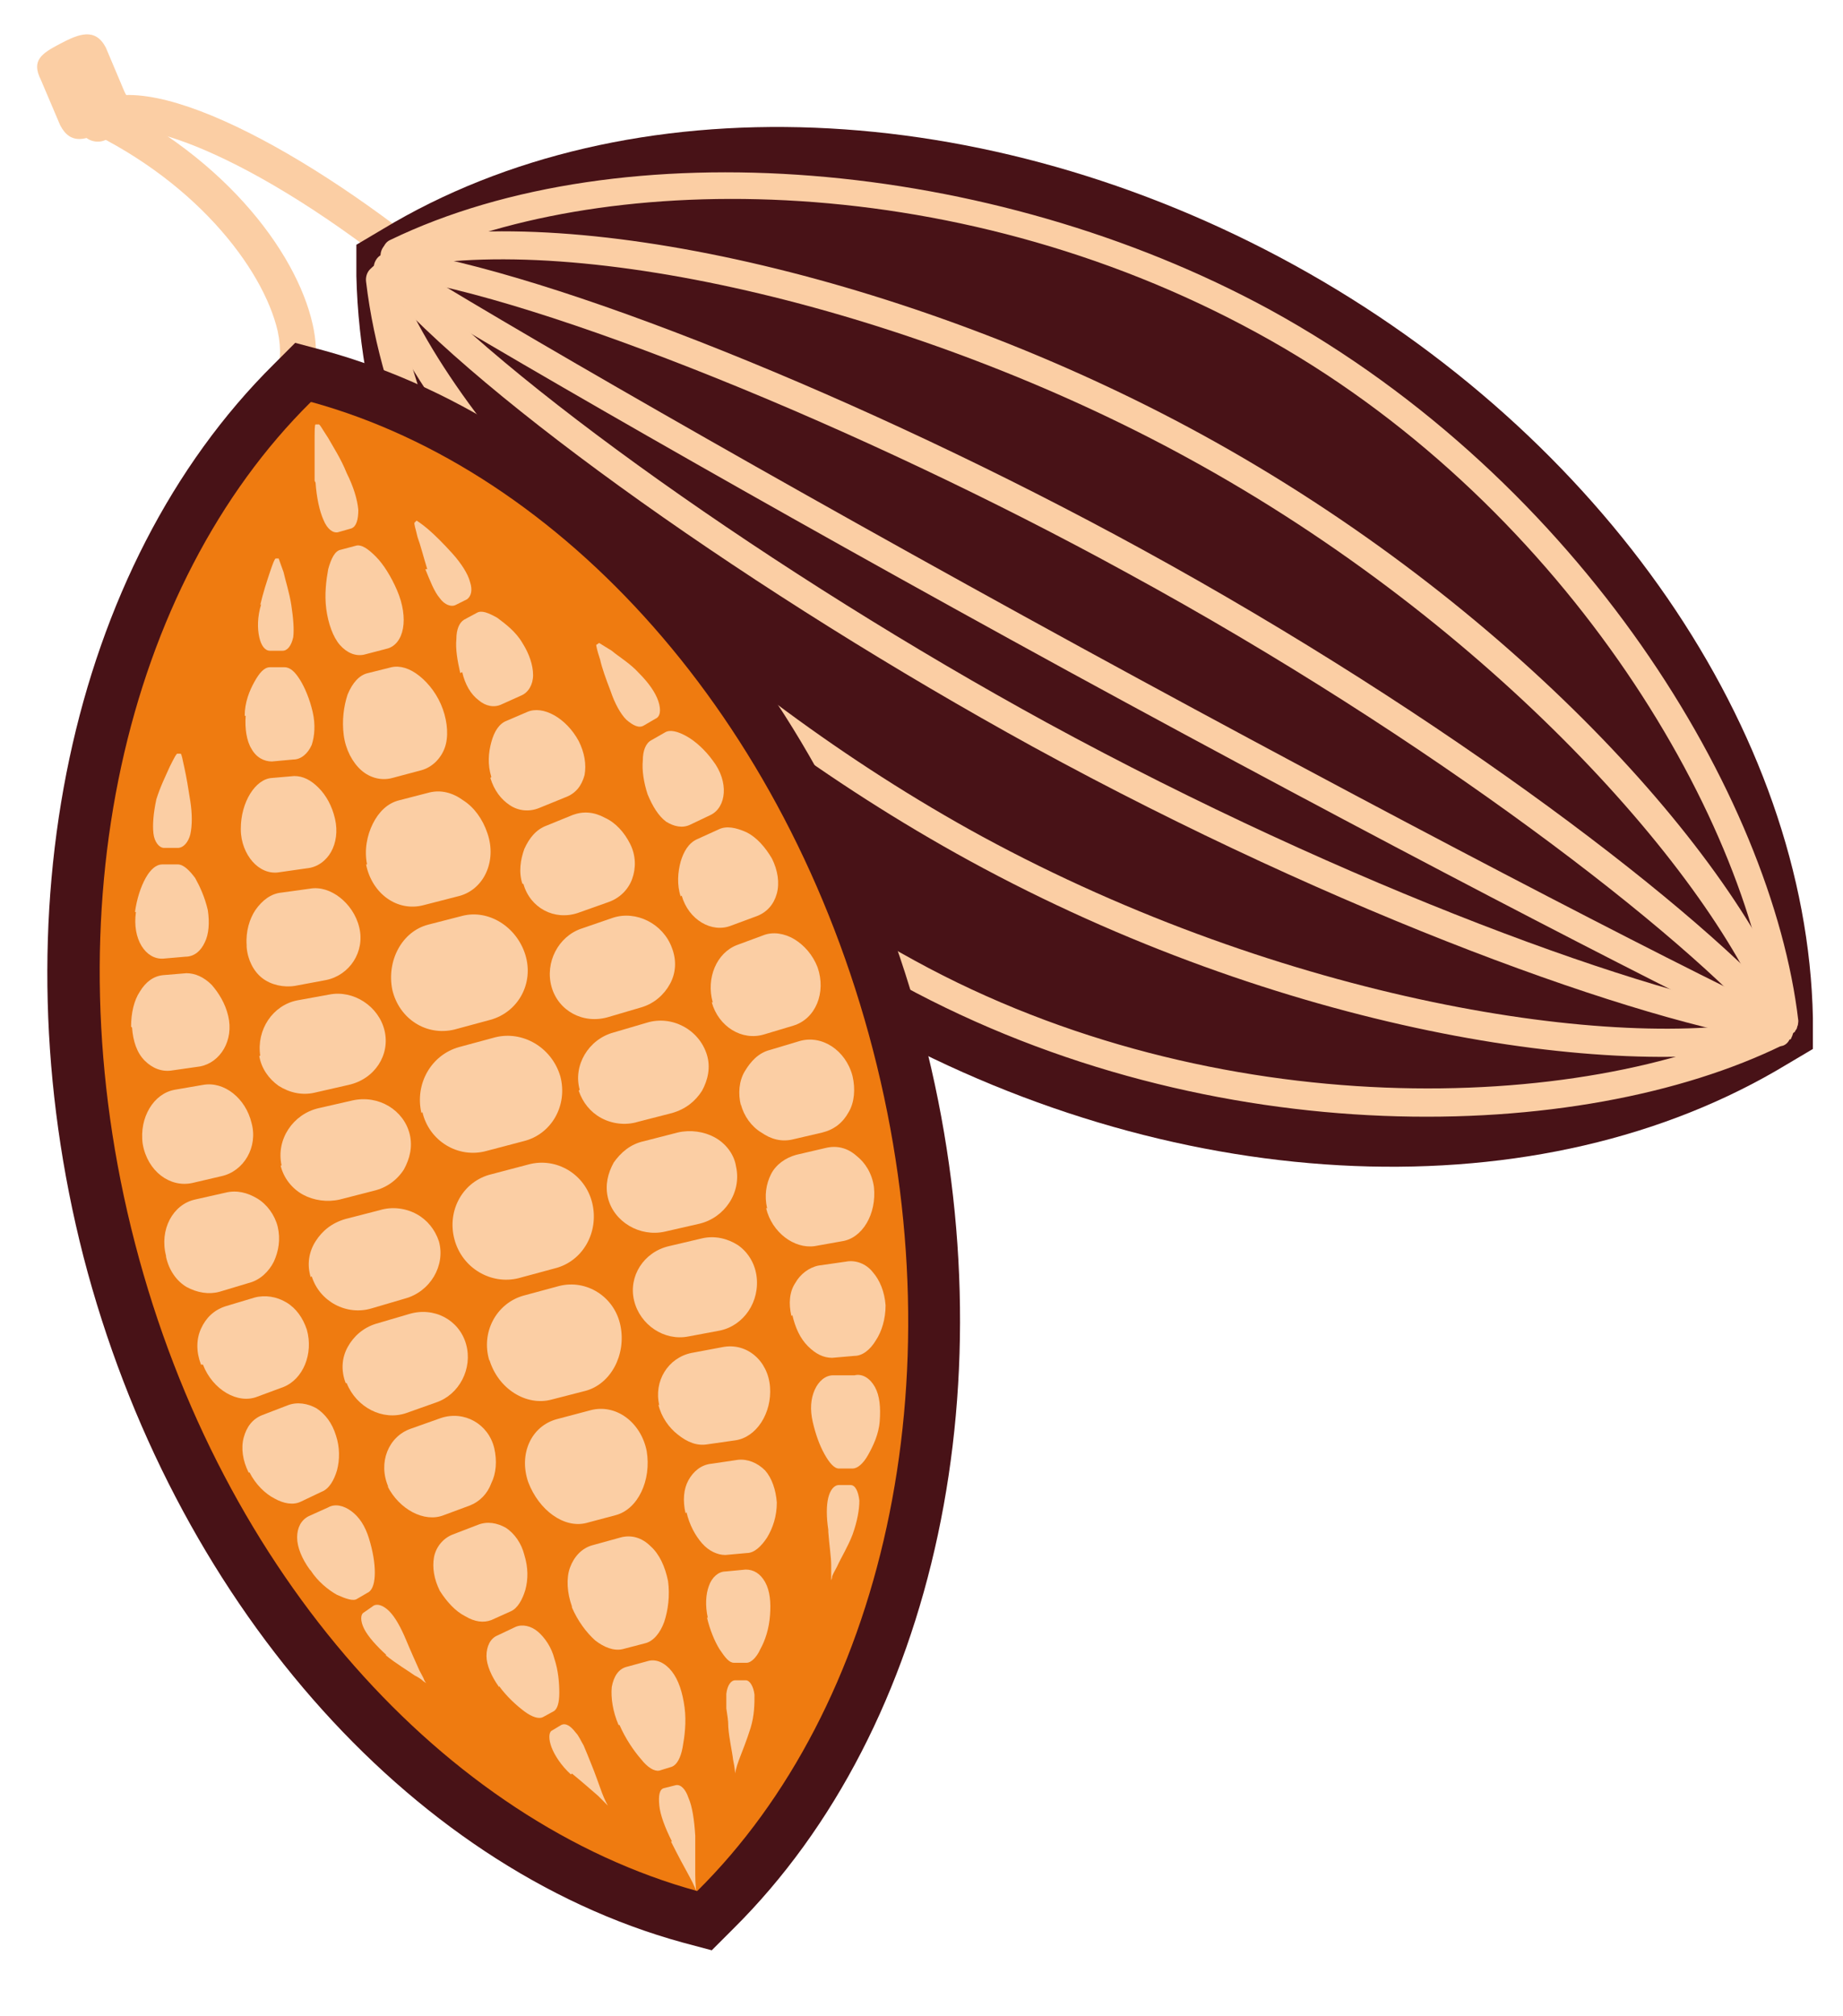 <svg xmlns="http://www.w3.org/2000/svg" viewBox="0 0 189.8 207.6"><defs><style>      .cls-1 {        fill: #fbcea4;      }      .cls-2 {        fill: #ef7b10;      }      .cls-3 {        fill: #481217;      }    </style></defs><g><g id="Livello_1"><g><path class="cls-1" d="M45.3,29c-.6.8-1.8.9-2.6.3C25.4,15.2,13.2,11.8,11.5,13.9c-.6.8-1.8.9-2.6.3-.8-.6-.9-1.8-.3-2.6,4.7-5.8,21.8,3.1,36.3,14.9.8.6.9,1.8.3,2.6"></path><path class="cls-1" d="M4.2,8.2c-1-2,.1-2.7,2-3.7,1.9-1,3.6-1.7,4.7.4l1.9,4.5c1.1,2,0,3-2,4-1.9,1-3.5,1.6-4.6-.5l-2-4.7Z"></path><path class="cls-1" d="M31.1,40.7c-.7.8-1.8.8-2.6.2-.8-.7-.8-1.8-.2-2.6.6-.7.7-2.3.3-4.2-1.5-6.5-8.7-15.9-21-21.3-.9-.4-1.3-1.5-.9-2.4.4-.9,1.5-1.3,2.4-.9,13.6,6,21.4,16.3,23.1,23.9.7,3.1.3,5.8-1.1,7.4"></path><path class="cls-3" d="M186.7,104.8c-.6-29.5-21.6-60-53.4-77.5-31.8-17.5-68.6-19-93.9-3.7l-2.7,1.6v3.2c.7,29.5,21.6,59.9,53.4,77.5,31.8,17.5,68.6,19,93.9,3.7l2.7-1.6v-3.2Z"></path><path class="cls-1" d="M185,105.9c.1-.2.2-.5.2-.8-2.7-23.1-22.3-55.6-54.4-73.2-28.8-15.7-66.8-18.7-90.6-7.2-.7.3-1,1.2-.6,1.9.3.7,1.2,1,1.9.6,19.7-9.6,56.2-10.3,88,7.1,31,16.9,50.4,49.2,53,71,0,.8.8,1.3,1.5,1.2.5,0,.9-.3,1.1-.7"></path><path class="cls-1" d="M185,105.9c.2-.4.2-.8,0-1.2-6.2-16.6-29.3-42.5-61.3-60-28.7-15.7-63.8-24-83.4-19.8-.8.2-1.2.9-1.1,1.7.2.8.9,1.2,1.7,1.1,18.8-4,53.8,4.3,81.5,19.5,31.1,17,54.1,42.9,60,58.6.3.7,1.1,1.1,1.8.8.3-.1.6-.4.7-.6"></path><path class="cls-1" d="M184.8,106.3c.3-.5.2-1.1-.2-1.6-9.3-10.8-35.3-30.8-67.1-48.2-28.5-15.6-60.8-28.5-76.8-30.8-.8-.1-1.5.4-1.6,1.2-.1.8.4,1.5,1.2,1.6,15.5,2.2,48.1,15.3,75.8,30.5,31.2,17,57.4,37.2,66.3,47.6.5.6,1.4.6,2,.1.1-.1.2-.3.3-.4"></path><path class="cls-1" d="M184.4,107c.2-.4.2-.9,0-1.3-.3-.7-1.2-1-1.9-.6-19.7,9.6-57.3,10.8-88.3-6.2-31.8-17.3-51-48.5-53.7-70.3,0-.8-.8-1.3-1.6-1.2-.8,0-1.3.8-1.2,1.6,3.1,26.2,26.3,56.7,55.1,72.4,32.1,17.5,70,16.4,90.8,6.2.3-.1.5-.3.6-.6"></path><path class="cls-1" d="M184.4,107c.2-.3.2-.6.1-1-.2-.8-.9-1.2-1.7-1.1-16.4,3.5-50.6-1.9-81.7-18.8-27.7-15.1-53.7-40.1-60.5-58.1-.3-.7-1.1-1.1-1.8-.8-.7.3-1.1,1.1-.8,1.8,7.1,18.9,33.1,43.9,61.8,59.6,32,17.5,66.3,22.8,83.6,19.1.4,0,.8-.4.9-.7"></path><path class="cls-1" d="M184.6,106.6c0-.1.1-.3.2-.5.1-.8-.4-1.5-1.2-1.6-13.5-1.9-44.6-13.1-75.8-30.1-27.8-15.2-56.4-35.5-66.7-47.4-.5-.6-1.4-.6-2-.1-.6.5-.7,1.4-.1,2,10.6,12.3,39,32.4,67.4,48,31.8,17.4,62.7,28.4,76.8,30.4.6,0,1.1-.2,1.4-.7"></path><path class="cls-1" d="M184.1,106.3s0,0,0,0c.3-.7,0-1.5-.7-1.9-11.6-5.5-40.7-20.6-72-37.7-32-17.5-59.9-33.6-70.8-40.4-.7-.4-1.5-.2-1.9.5-.4.7-.2,1.5.4,1.9,11,6.8,38.9,22.9,70.9,40.4,31.7,17.3,60.3,32.1,72.2,37.8.7.3,1.5,0,1.8-.6"></path><path class="cls-3" d="M70.3,200c-28.4-7.8-52.6-35.5-61.7-70.6C-.4,94.3,7.2,58.3,28.2,37.5l2.2-2.2,3,.8c28.4,7.8,52.6,35.5,61.7,70.6,9.1,35.1,1.4,71.1-19.6,91.9l-2.2,2.2-3-.8Z"></path><path class="cls-2" d="M32,41.4C13,60.2,5,93.7,13.9,128c8.9,34.3,32.1,59.6,57.9,66.7,19-18.8,27-52.3,18.1-86.6-8.9-34.3-32.1-59.6-57.8-66.7"></path><path class="cls-1" d="M35.4,75.7c-.2-1.5,0-3,.4-4.2.5-1.2,1.2-2,2.1-2.2l2.4-.6c.9-.2,1.9.1,2.9.9,1,.8,1.9,2,2.4,3.4.5,1.4.6,2.9.2,4-.4,1.1-1.3,2-2.4,2.3l-3,.8c-1.1.3-2.3,0-3.2-.8-.9-.8-1.6-2.1-1.8-3.6"></path><path class="cls-1" d="M33.6,62.7c-.2-1.5,0-3,.2-4.1.3-1.1.7-1.9,1.3-2l1.5-.4c.6-.2,1.3.3,2.1,1.1.8.8,1.6,2.1,2.2,3.5.6,1.4.8,2.8.6,3.9-.2,1.1-.8,1.9-1.7,2.1l-2.3.6c-.9.2-1.8-.2-2.5-1-.7-.8-1.2-2.2-1.4-3.7"></path><path class="cls-1" d="M32.4,49.5c0-1.6,0-3,0-4.1,0-1,0-1.7.1-1.7h.3c.1-.1.4.5,1,1.4.5.9,1.3,2.1,1.9,3.6.7,1.4,1.1,2.7,1.2,3.8,0,1-.2,1.7-.7,1.9l-1.4.4c-.5.1-1.1-.3-1.5-1.3-.4-.9-.7-2.3-.8-3.8"></path><path class="cls-1" d="M43.4,114.6c-.7-3,1-6,3.9-6.8l3.7-1c2.8-.7,5.8,1,6.7,4,.8,3-.9,6-3.8,6.7l-3.8,1c-2.9.8-5.9-1-6.6-4"></path><path class="cls-1" d="M40.4,101.9c-.6-3,1-6,3.7-6.7l3.5-.9c2.7-.7,5.6,1.1,6.5,4,.9,2.9-.7,5.9-3.6,6.7l-3.7,1c-2.9.7-5.7-1.1-6.4-4.1"></path><path class="cls-1" d="M37.8,89c-.3-1.5,0-3,.6-4.2.6-1.2,1.5-2.1,2.7-2.4l3.1-.8c1.2-.3,2.4,0,3.5.8,1.1.7,2,1.9,2.5,3.4,1,2.9-.4,5.9-3.1,6.5l-3.5.9c-2.7.7-5.3-1.2-5.9-4.2"></path><path class="cls-1" d="M54.4,152.6c-1-2.9.3-5.8,3-6.5l3.4-.9c2.6-.7,5.2,1.2,5.8,4.2.5,3-.9,6-3.2,6.6l-3,.8c-2.3.6-4.9-1.3-6-4.2"></path><path class="cls-1" d="M50.4,140.1c-.9-2.9.7-5.9,3.5-6.7l3.7-1c2.8-.7,5.7,1.1,6.3,4.1.6,3-1,6-3.6,6.7l-3.5.9c-2.6.7-5.5-1.1-6.4-4.1"></path><path class="cls-1" d="M46.8,127.6c-.8-3,.9-6,3.8-6.7l3.8-1c2.9-.8,5.9,1,6.6,4,.7,3-1,6-3.9,6.7l-3.7,1c-2.8.7-5.8-1-6.6-4"></path><path class="cls-1" d="M69.2,189.6c-.7-1.4-1.2-2.7-1.3-3.7-.1-1,0-1.7.5-1.8l1.2-.3c.5-.1,1,.4,1.3,1.3.4.9.6,2.3.7,3.9,0,1.6,0,3,0,4,0,1,.1,1.7.1,1.7,0,0-.2-.6-.7-1.5-.5-.9-1.2-2.2-1.9-3.6"></path><path class="cls-1" d="M63.7,177.6c-.6-1.4-.8-2.8-.7-3.9.2-1.1.7-1.9,1.6-2.1l2.2-.6c.8-.2,1.7.2,2.4,1.1.7.9,1.1,2.2,1.3,3.7.2,1.5,0,3-.2,4.1-.2,1.1-.6,1.8-1.1,2l-1.3.4c-.5.1-1.2-.3-1.9-1.2-.7-.8-1.6-2.1-2.2-3.5"></path><path class="cls-1" d="M58.9,165.4c-.5-1.4-.6-2.9-.2-4,.4-1.1,1.2-2,2.3-2.3l2.9-.8c1.1-.3,2.2,0,3.1.9.9.8,1.5,2.1,1.8,3.6.2,1.5,0,3-.4,4.2-.4,1.1-1.1,2-2,2.2l-2.3.6c-.9.2-1.9-.2-2.8-.9-.9-.8-1.8-2-2.4-3.4"></path><path class="cls-1" d="M50.6,80c-.4-1.3-.3-2.5,0-3.6.3-1.1.8-1.9,1.6-2.2l2.1-.9c1.6-.7,4,.6,5.3,3,.6,1.2.8,2.4.6,3.5-.3,1.1-.9,1.9-2,2.3l-2.7,1.1c-1,.4-2.1.3-3-.3-.9-.6-1.6-1.5-2-2.8"></path><path class="cls-1" d="M47.4,69.3c-.3-1.3-.5-2.5-.4-3.5,0-1,.3-1.7.8-2l1.3-.7c.5-.3,1.2,0,2.1.5.8.6,1.9,1.4,2.6,2.6.7,1.1,1.1,2.3,1.1,3.3,0,1-.5,1.8-1.2,2.1l-2,.9c-.8.4-1.7.2-2.4-.4-.8-.6-1.4-1.6-1.7-2.9"></path><path class="cls-1" d="M44,58.6c-.4-1.3-.7-2.5-1-3.3-.2-.9-.4-1.4-.3-1.5l.2-.2c0,0,.5.3,1.2.9.7.6,1.6,1.5,2.5,2.5.9,1,1.6,2.1,1.8,2.9.3.9.1,1.5-.3,1.8l-1.2.6c-.4.2-1.1,0-1.6-.7-.6-.7-1-1.8-1.5-3"></path><path class="cls-1" d="M59.7,112.2c-.7-2.5.9-5.2,3.5-5.9l3.4-1c2.6-.8,5.4.7,6.2,3.3.4,1.3.1,2.6-.5,3.7-.7,1.1-1.7,1.9-3.1,2.3l-3.5.9c-1.3.4-2.7.2-3.8-.4-1.1-.6-1.9-1.6-2.3-2.8"></path><path class="cls-1" d="M56.8,101.6c-.7-2.5.7-5.2,3.1-6l3.2-1.1c2.4-.8,5.2.6,6.1,3.1.5,1.3.4,2.6-.2,3.7-.6,1.1-1.6,2-2.9,2.4l-3.4,1c-2.6.8-5.2-.6-5.9-3.1"></path><path class="cls-1" d="M53.8,91c-.4-1.2-.2-2.5.2-3.6.5-1.1,1.2-2,2.3-2.4l2.7-1.1c1.1-.4,2.2-.3,3.3.3,1.1.5,2,1.5,2.6,2.7.6,1.2.6,2.5.2,3.6-.4,1.1-1.3,2-2.5,2.4l-3.1,1.1c-2.4.8-4.9-.5-5.6-3"></path><path class="cls-1" d="M67.9,144.7c-.6-2.5.9-4.9,3.3-5.4l3.2-.6c2.5-.5,4.7,1.4,4.9,4.1.2,2.7-1.4,5.2-3.6,5.5l-2.8.4c-1.1.2-2.1-.2-3.1-1-.9-.7-1.7-1.8-2-3.1"></path><path class="cls-1" d="M65.3,133.9c-.6-2.5,1-5,3.6-5.6l3.4-.8c1.3-.3,2.6,0,3.7.7,1,.7,1.7,1.8,1.9,3.1.4,2.7-1.3,5.2-3.8,5.7l-3.2.6c-2.5.5-5-1.2-5.6-3.7"></path><path class="cls-1" d="M62.6,123.3c-.3-1.3,0-2.5.6-3.6.7-1,1.7-1.9,3.1-2.2l3.5-.9c1.3-.3,2.7-.1,3.8.5,1.1.6,2,1.7,2.2,3,.6,2.7-1.2,5.3-3.8,5.9l-3.5.8c-2.6.6-5.3-1-5.9-3.5"></path><path class="cls-1" d="M75,177.7c0-.6-.1-1.1-.2-1.8,0-.6,0-1.1,0-1.5.1-.9.5-1.4.9-1.4h1.1c.4,0,.8.6.9,1.5,0,.9,0,2.1-.4,3.4-.4,1.3-.9,2.5-1.2,3.3-.3.8-.4,1.4-.4,1.4,0,0,0-.5-.2-1.4-.1-.9-.4-2.1-.5-3.4"></path><path class="cls-1" d="M72.9,166.6c-.3-1.3-.2-2.5.1-3.3.3-.9,1-1.5,1.7-1.5l2.1-.2c.8,0,1.5.4,2,1.3.5.9.6,2.1.5,3.4-.1,1.4-.5,2.6-1,3.5-.4.9-1,1.4-1.4,1.4h-1.3c-.5,0-.9-.5-1.5-1.4-.5-.8-1-2-1.3-3.3"></path><path class="cls-1" d="M70.6,155.8c-.3-1.3-.2-2.5.3-3.4.5-.9,1.3-1.6,2.4-1.7l2.7-.4c1-.1,2,.3,2.8,1.1.7.8,1.1,2,1.2,3.3,0,1.4-.4,2.6-1,3.6-.6.9-1.3,1.6-2.1,1.6l-2.2.2c-.8,0-1.7-.4-2.4-1.2-.7-.8-1.3-1.9-1.6-3.2"></path><path class="cls-1" d="M70.1,92.3c-.4-1.2-.3-2.5,0-3.6.3-1,.8-1.9,1.7-2.3l2.2-1c.8-.4,1.8-.2,2.9.3,1,.5,1.9,1.5,2.6,2.7.6,1.2.8,2.5.5,3.6-.3,1.1-1,1.9-2,2.3l-2.7,1c-2,.8-4.4-.6-5.1-3.1"></path><path class="cls-1" d="M66.7,81.8c-.4-1.2-.6-2.5-.5-3.5,0-1,.3-1.8.9-2.1l1.4-.8c.5-.3,1.3-.1,2.2.4.9.5,1.9,1.4,2.7,2.5,1.7,2.2,1.4,4.8-.2,5.6l-2.1,1c-.8.4-1.7.2-2.5-.3-.8-.6-1.4-1.6-1.9-2.8"></path><path class="cls-1" d="M62.9,71.2c-.5-1.3-.9-2.4-1.1-3.3-.3-.9-.4-1.4-.4-1.5l.3-.2c0,0,.5.3,1.3.8.7.6,1.9,1.3,2.8,2.3,1,1,1.7,2,2,2.9.3.9.2,1.6-.3,1.8l-1.2.7c-.5.3-1.1,0-1.8-.6-.6-.6-1.2-1.7-1.6-2.9"></path><path class="cls-1" d="M79,124.4c-.3-1.3-.1-2.5.4-3.5.5-1,1.5-1.7,2.6-2l3-.7c1.2-.3,2.3,0,3.2.8.9.7,1.6,1.8,1.8,3.2.3,2.8-1.2,5.3-3.3,5.6l-2.8.5c-2.1.3-4.4-1.4-5-3.9"></path><path class="cls-1" d="M76.3,113.8c-.3-1.2-.2-2.5.4-3.5.6-1,1.4-1.9,2.6-2.2l3-.9c2.3-.7,4.8.9,5.5,3.6.3,1.3.2,2.7-.4,3.7-.6,1.1-1.5,1.8-2.7,2.1l-3,.7c-1.2.3-2.3,0-3.3-.7-1-.6-1.8-1.7-2.1-2.9"></path><path class="cls-1" d="M73.4,103.2c-.7-2.5.4-5.1,2.5-5.9l2.7-1c1-.4,2.2-.2,3.2.4,1,.6,1.9,1.6,2.4,2.9.9,2.6-.2,5.3-2.5,6l-3,.9c-2.3.7-4.7-.8-5.4-3.3"></path><path class="cls-1" d="M85.3,157.5c-.2-1.3-.2-2.5,0-3.3.2-.8.6-1.3,1.1-1.3h1.2c.5,0,.8.7.9,1.6,0,.9-.2,2.1-.7,3.5-.5,1.3-1.2,2.4-1.6,3.3-.2.4-.4.7-.5,1,0,.2-.1.4-.1.4,0,0,0-.1,0-.4,0-.3,0-.6,0-1.1,0-.9-.2-2.1-.3-3.5"></path><path class="cls-1" d="M83.7,146.4c-.3-1.3-.2-2.4.2-3.3.4-.9,1.1-1.5,1.9-1.5h2.2c.8-.2,1.6.3,2.1,1.2.5.9.6,2.1.5,3.5-.1,1.4-.7,2.6-1.2,3.5-.5.9-1.1,1.4-1.6,1.4h-1.4c-.5,0-1-.6-1.5-1.5-.5-.9-.9-2-1.2-3.3"></path><path class="cls-1" d="M81.5,135.5c-.3-1.3-.2-2.5.4-3.4.5-.9,1.4-1.6,2.4-1.8l2.8-.4c1-.2,2.1.2,2.8,1.1.7.8,1.2,2,1.3,3.4,0,1.4-.4,2.7-1,3.6-.6,1-1.4,1.6-2.2,1.6l-2.3.2c-.9,0-1.7-.4-2.5-1.2-.8-.8-1.3-1.9-1.6-3.2"></path><path class="cls-1" d="M24.8,85.3c0-2.7,1.5-5.1,3.2-5.2l2.3-.2c.9,0,1.7.4,2.5,1.2.8.8,1.4,1.9,1.7,3.2.3,1.3.1,2.5-.4,3.4-.5.9-1.4,1.6-2.5,1.7l-2.8.4c-1.1.2-2.1-.3-2.8-1.1-.7-.8-1.2-2-1.2-3.3"></path><path class="cls-1" d="M25.2,73.7c0-1.4.5-2.6,1-3.5.5-.9,1-1.5,1.6-1.5h1.5c.6,0,1.1.5,1.6,1.3.5.8,1,2,1.3,3.3.3,1.3.2,2.5-.1,3.4-.4.9-1.1,1.5-1.9,1.5l-2.2.2c-.8,0-1.6-.4-2.1-1.3-.5-.8-.7-2.1-.6-3.4"></path><path class="cls-1" d="M26.8,62.3c.3-1.3.7-2.5,1-3.4.3-.9.5-1.4.6-1.4h.3c0,0,.2.6.5,1.4.2.9.6,2.1.8,3.4.2,1.3.3,2.5.2,3.3-.2.9-.6,1.4-1.1,1.4h-1.3c-.5,0-.9-.5-1.1-1.4-.2-.9-.2-2.1.2-3.4"></path><path class="cls-1" d="M29,120c-.6-2.7,1.2-5.3,3.8-5.9l3.5-.8c2.7-.6,5.3,1,5.9,3.5.3,1.3,0,2.5-.6,3.6-.7,1.1-1.8,1.9-3.1,2.2l-3.5.9c-1.3.3-2.7.1-3.8-.5-1.1-.6-2-1.7-2.3-3"></path><path class="cls-1" d="M26.8,108.7c-.4-2.7,1.3-5.2,3.8-5.7l3.3-.6c2.5-.5,5.1,1.2,5.7,3.7.6,2.5-1,5-3.7,5.6l-3.5.8c-1.3.3-2.6,0-3.7-.7-1-.7-1.8-1.8-2-3.1"></path><path class="cls-1" d="M25.4,97.3c-.1-1.4.3-2.7.9-3.6.7-1,1.6-1.7,2.7-1.8l2.9-.4c1.1-.2,2.2.2,3.1.9.9.7,1.7,1.8,2,3.1.6,2.5-1,4.9-3.4,5.4l-3.2.6c-1.2.2-2.5-.1-3.4-.8-.9-.7-1.5-1.9-1.6-3.2"></path><path class="cls-1" d="M40,153.1c-1.1-2.5,0-5.2,2.3-6l3.1-1.1c2.4-.8,4.9.6,5.5,3.1.3,1.3.2,2.6-.3,3.6-.4,1.1-1.2,1.9-2.2,2.3l-2.7,1c-2,.8-4.6-.6-5.8-3"></path><path class="cls-1" d="M35.6,142.4c-.5-1.3-.4-2.6.2-3.7.6-1.1,1.6-2,2.9-2.4l3.4-1c2.6-.8,5.2.6,5.9,3.1.7,2.5-.7,5.2-3.1,6l-3.1,1.1c-2.4.8-5.1-.6-6.1-3.1"></path><path class="cls-1" d="M32,131.5c-.4-1.3-.2-2.6.5-3.7.7-1.1,1.7-1.9,3.1-2.3l3.5-.9c1.3-.4,2.7-.2,3.8.4,1.1.6,1.9,1.6,2.3,2.8.7,2.5-.9,5.2-3.5,5.9l-3.4,1c-2.6.8-5.4-.7-6.2-3.3"></path><path class="cls-1" d="M58.8,182.7c-1-.9-1.7-2-2-2.8-.3-.8-.3-1.5,0-1.7l1-.6c.4-.2.9,0,1.5.8.3.3.5.8.8,1.3.3.7.5,1.2.7,1.7.5,1.2.9,2.4,1.2,3.2.3.8.6,1.3.6,1.3,0,0-.4-.4-1-1-.7-.6-1.6-1.4-2.7-2.3"></path><path class="cls-1" d="M51.4,173.7c-.8-1.1-1.3-2.3-1.3-3.2,0-1,.4-1.8,1.1-2.1l1.9-.9c.7-.3,1.6-.1,2.3.5.7.6,1.4,1.6,1.7,2.8.4,1.2.5,2.5.5,3.5,0,1-.2,1.7-.6,1.9l-1.1.6c-.4.2-1.1,0-1.9-.6-.8-.6-1.8-1.5-2.6-2.6"></path><path class="cls-1" d="M45.3,163.8c-.6-1.2-.8-2.4-.6-3.5.2-1,.9-1.9,1.9-2.3l2.6-1c1-.4,2-.2,2.9.3.9.6,1.6,1.6,1.9,2.8.4,1.3.4,2.5.1,3.6-.3,1-.8,1.9-1.5,2.2l-2,.9c-.8.3-1.7.2-2.7-.4-1-.5-1.9-1.5-2.6-2.6"></path><path class="cls-1" d="M13.5,105.7c0-1.4.3-2.7.9-3.6.6-1,1.4-1.6,2.4-1.7l2.4-.2c.9,0,1.8.4,2.6,1.2.7.8,1.4,1.9,1.7,3.2.6,2.5-.8,4.8-2.9,5.2l-2.8.4c-1.1.2-2.1-.2-2.9-1-.8-.8-1.2-2-1.3-3.4"></path><path class="cls-1" d="M13.9,93.9c.2-1.4.6-2.6,1.1-3.5.5-.9,1.1-1.4,1.7-1.4h1.6c.6,0,1.2.6,1.8,1.4.5.9,1,2,1.3,3.3.2,1.3.1,2.5-.3,3.3-.4.9-1.1,1.5-2,1.5l-2.3.2c-1.8.1-3.2-2-2.8-4.8"></path><path class="cls-1" d="M16.1,82.3c.4-1.3,1-2.5,1.4-3.4.4-.8.7-1.4.8-1.3h.3c.1,0,.2.6.4,1.5.2.9.4,2.1.6,3.4.2,1.3.2,2.5,0,3.4-.2.8-.7,1.4-1.3,1.4h-1.4c-.5,0-1-.6-1.1-1.5-.1-.9,0-2.1.3-3.5"></path><path class="cls-1" d="M20.7,140.5c-.5-1.3-.5-2.6,0-3.7.5-1.1,1.3-1.9,2.5-2.3l3-.9c1.1-.3,2.3-.1,3.3.5,1,.6,1.7,1.6,2.1,2.8.7,2.5-.4,5.1-2.4,5.9l-2.7,1c-2,.8-4.6-.7-5.6-3.3"></path><path class="cls-1" d="M17.1,129.3c-.7-2.7.7-5.3,3-5.8l3.1-.7c1.2-.3,2.3,0,3.3.6,1,.6,1.8,1.7,2.1,2.9.3,1.3.1,2.5-.4,3.6-.5,1-1.4,1.9-2.6,2.2l-3,.9c-1.1.3-2.3.1-3.4-.5-1-.6-1.8-1.7-2.1-3.1"></path><path class="cls-1" d="M14.7,117.8c-.2-1.4.1-2.7.7-3.7.6-1,1.5-1.7,2.6-1.9l2.9-.5c2.2-.4,4.4,1.4,5,3.9.7,2.5-.8,5-3.1,5.5l-3,.7c-2.3.5-4.6-1.2-5.1-4"></path><path class="cls-1" d="M39.8,170.4c-1-.9-1.9-1.9-2.3-2.7-.4-.8-.4-1.5,0-1.7l1-.7c.4-.2,1,0,1.6.6.6.6,1.2,1.7,1.7,2.9.5,1.2,1,2.3,1.4,3.2.2.4.4.7.5,1,.1.2.2.3.2.3,0,0,0,0-.3-.2-.2-.2-.5-.4-.9-.6-.7-.5-1.9-1.2-3-2.1"></path><path class="cls-1" d="M31.9,161.6c-.8-1.1-1.3-2.3-1.3-3.3,0-1,.4-1.8,1.2-2.2l2-.9c.7-.4,1.6-.2,2.4.4.8.6,1.4,1.5,1.8,2.8.4,1.3.6,2.5.6,3.5,0,1-.2,1.7-.6,2l-1.2.7c-.4.3-1.2,0-2.1-.4-.9-.5-2-1.4-2.7-2.5"></path><path class="cls-1" d="M25.6,151.6c-.6-1.2-.8-2.5-.5-3.6.3-1.1.9-1.9,1.9-2.3l2.6-1c1-.4,2.1-.2,3,.3.9.6,1.6,1.5,2,2.8.4,1.2.4,2.5.1,3.6-.3,1-.8,1.9-1.6,2.2l-2.1,1c-.8.4-1.8.2-2.7-.3-1-.5-2-1.5-2.6-2.7"></path></g></g></g></svg>